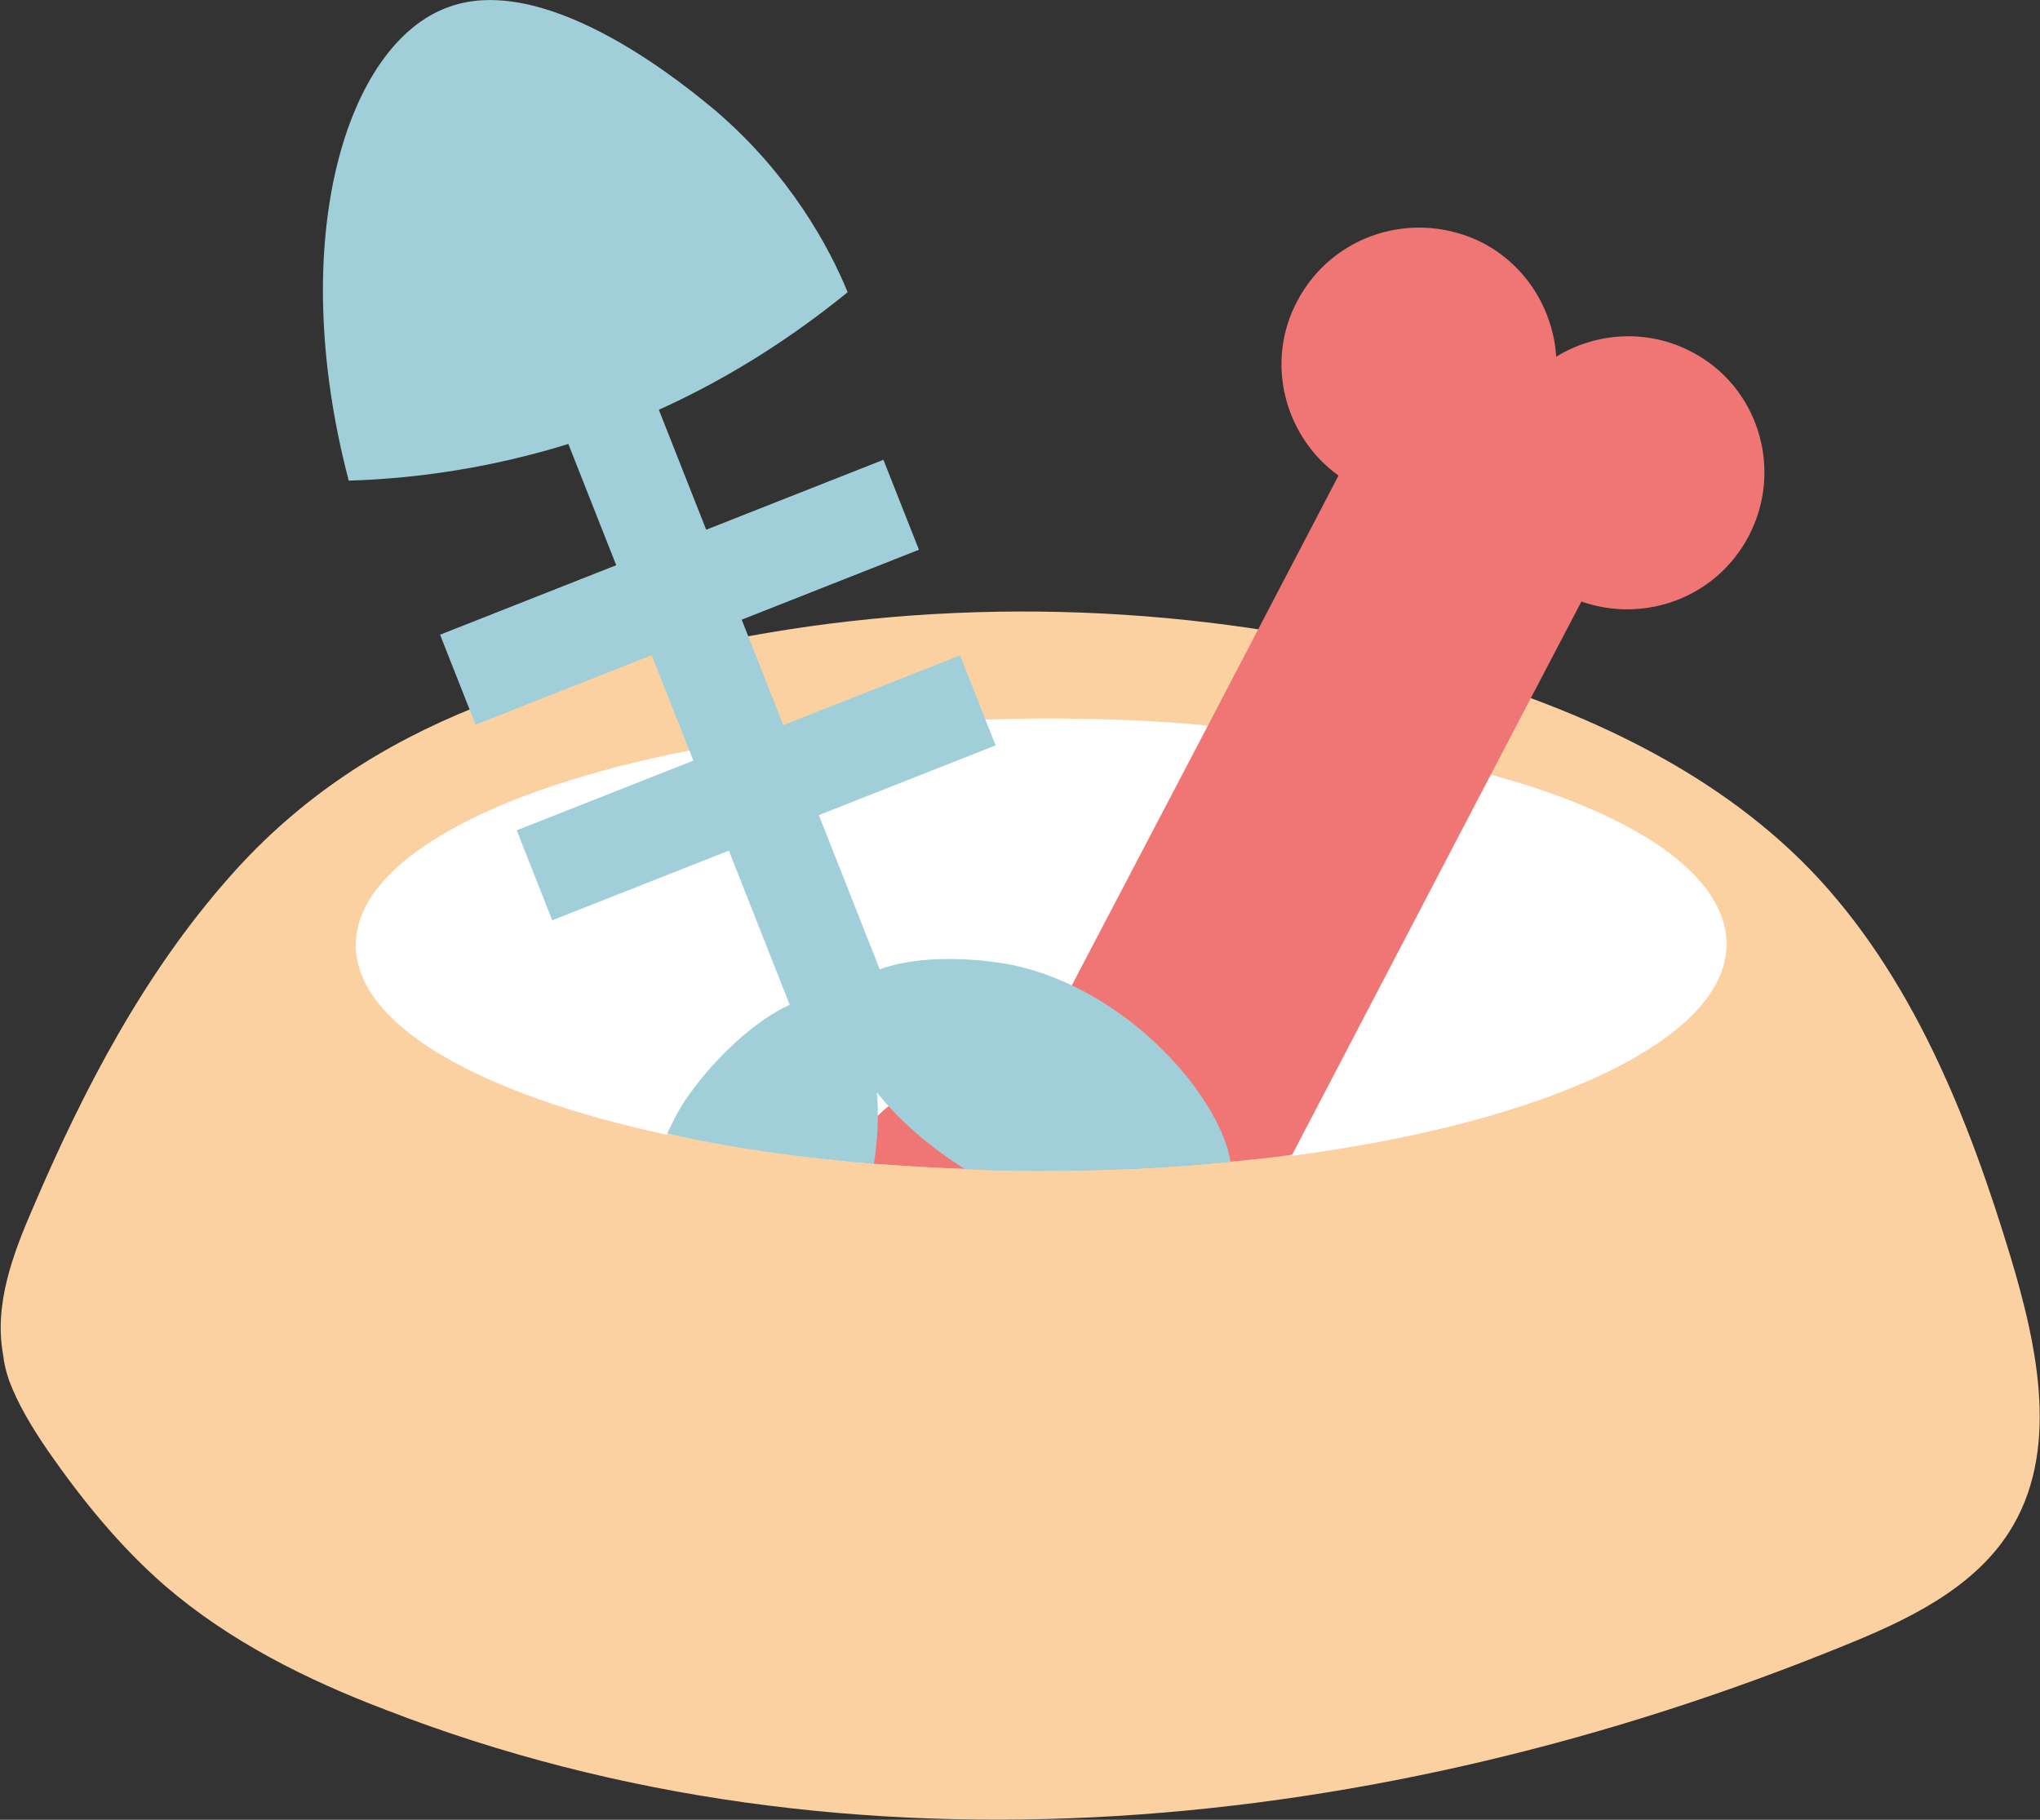 <?xml version="1.0" encoding="utf-8"?>
<!-- Generator: Adobe Illustrator 24.3.1, SVG Export Plug-In . SVG Version: 6.00 Build 0)  -->
<svg version="1.1" id="Layer_1" xmlns="http://www.w3.org/2000/svg" xmlns:xlink="http://www.w3.org/1999/xlink" x="0px" y="0px"
	 viewBox="0 0 202.4 180.6" style="enable-background:new 0 0 202.4 180.6;" xml:space="preserve">
<rect x="0" y="0" width="202.4" height="180.6" fill="#333333" stroke="none"/>
<style type="text/css">
	.st0{fill:#FBD1A2;}
	.st1{fill:#FFFFFF;}
	.st2{fill:#EF7674;}
	.st3{fill:#A0CED9;}
</style>
<g>
	<path class="st0" d="M0.9,137c0.9,2.4,2.3,4.7,3.8,6.9c3.4,4.9,7.2,9.6,11.7,13.5c6.4,5.5,14,9.3,21.9,12.3
		c46.1,17.9,98.9,12.3,144.7-6.4c6.2-2.5,12.7-5.6,16.3-11.2c5.1-7.9,2.9-18.3,0.2-27.3c-4.2-13.9-9.8-28-19.9-38.5
		C169.6,76,155.9,70,142,66.1c-21.1-5.8-44-7-65.8-3.3C55.9,66.2,36.9,71,22.8,87c-8.5,9.6-14.5,21.1-19.5,32.8
		c-2,4.6-3.9,9.6-3,14.6C0.4,135.3,0.6,136.1,0.9,137z"/>
	<path class="st1" d="M171.3,93.7c0,9.5-17.9,17.7-43.1,21c-2,0.3-4.1,0.5-6.2,0.7c-5.9,0.6-12.2,0.9-18.7,0.9c-2.6,0-5.2,0-7.7-0.2
		c-3.1-0.1-6-0.3-8.9-0.5c-0.9-0.1-1.7-0.2-2.6-0.2c-6.4-0.6-12.5-1.6-18-2.8c-18.6-4-30.8-10.9-30.8-18.8c0-8.2,13.2-15.4,33-19.3
		c2-0.4,4-0.8,6.1-1.1h0c1.2-0.2,2.4-0.4,3.6-0.5c6.2-0.8,12.8-1.3,19.7-1.5c1.8,0,3.7-0.1,5.6-0.1c5.7,0,11.2,0.2,16.5,0.7
		c10.6,0.9,20.2,2.6,28.2,4.9C162.3,80.8,171.3,86.9,171.3,93.7z"/>
	<path class="st0" d="M129.4,137.5c-3.5,6.7-11.7,9.2-18.4,5.8c-4.4-2.3-7-6.7-7.3-11.3c-3.9,2.4-9,2.8-13.4,0.5
		c-6.3-3.3-8.9-10.8-6.3-17.2c0.8,0.1,1.7,0.2,2.6,0.2c2.9,0.2,5.9,0.4,8.9,0.5c2.5,0.1,5.1,0.2,7.7,0.2c6.5,0,12.8-0.3,18.7-0.9
		c2.1-0.2,4.2-0.4,6.2-0.7l-2.9,5.5C130.7,124,132.6,131.4,129.4,137.5z"/>
	<path class="st2" d="M173.5,53.2c-3.2,6.1-10.3,8.7-16.6,6.5l-8.9,17l-19.8,37.9c-2,0.3-4.1,0.5-6.2,0.7
		c-5.9,0.6-12.2,0.9-18.7,0.9c-2.6,0-5.2,0-7.7-0.2c-3.1-0.1-6-0.3-8.9-0.5c-0.9-0.1-1.7-0.2-2.6-0.2c0.2-0.4,0.3-0.8,0.5-1.2
		c3.2-6.1,10.3-8.7,16.6-6.5l18.7-35.7l12.9-24.7c-5.4-3.9-7.3-11.3-4.1-17.3c3.5-6.7,11.7-9.2,18.4-5.8c4.4,2.3,7,6.7,7.3,11.3
		c3.9-2.4,9-2.8,13.4-0.5C174.4,38.3,177,46.5,173.5,53.2z"/>
	<g>
		<rect x="67.3" y="33.9" transform="matrix(0.93 -0.367 0.367 0.93 -20.941 31.404)" class="st3" width="9.6" height="73.7"/>
		<rect x="43.8" y="54" transform="matrix(0.93 -0.367 0.367 0.93 -16.891 28.844)" class="st3" width="47.3" height="9.6"/>
		<rect x="51.4" y="73.4" transform="matrix(0.93 -0.367 0.367 0.93 -23.472 33.004)" class="st3" width="47.3" height="9.6"/>
		<path class="st3" d="M34.6,47.7c6.6-0.2,16.6-1.3,27.9-5.8C72.1,38,79.3,32.9,84.1,29c-1.8-4.4-5.7-11.7-13.2-18.1
			C68.8,9.2,54.6-3,44.5,0.7C34.4,4.3,28.3,23.7,34.6,47.7z"/>
		<path class="st0" d="M86.7,115.5c-0.7,5-2.5,10.3-5.5,14.8c-2.3,3.4-8.4,10.8-12.7,9.3c-5.1-1.7-7.5-15.9-2.3-27.1
			C72.4,113.8,79.3,114.9,86.7,115.5z"/>
		<path class="st0" d="M121.7,118.6c-2.1,4-11.6,2.8-15.6,1.9c-3.7-0.8-7.3-2.5-10.4-4.5c2.5,0.1,5.1,0.2,7.7,0.2
			c6.5,0,12.8-0.3,18.7-0.9C122.3,116.6,122.2,117.7,121.7,118.6z"/>
		<path class="st3" d="M122.1,115.3c-5.9,0.6-12.2,0.9-18.7,0.9c-2.6,0-5.2,0-7.7-0.2c-3.5-2.2-6.6-4.9-8.7-7.6
			c0.2,2.2,0.1,4.6-0.3,7.1c-7.4-0.6-14.3-1.6-20.5-3c0.6-1.3,1.3-2.7,2.2-3.9c2.4-3.4,6.4-7.3,10-8.9c1.6-0.7,3.2-0.9,4.5-0.3
			c0.3,0.1,0.5,0.3,0.7,0.4c0-0.3,0.1-0.6,0.2-0.8c0.6-1.3,1.8-2.2,3.5-2.8c3.7-1.4,9.3-1.2,13.3-0.4
			C112,98.3,121,108.8,122.1,115.3z"/>
	</g>
</g>
</svg>
